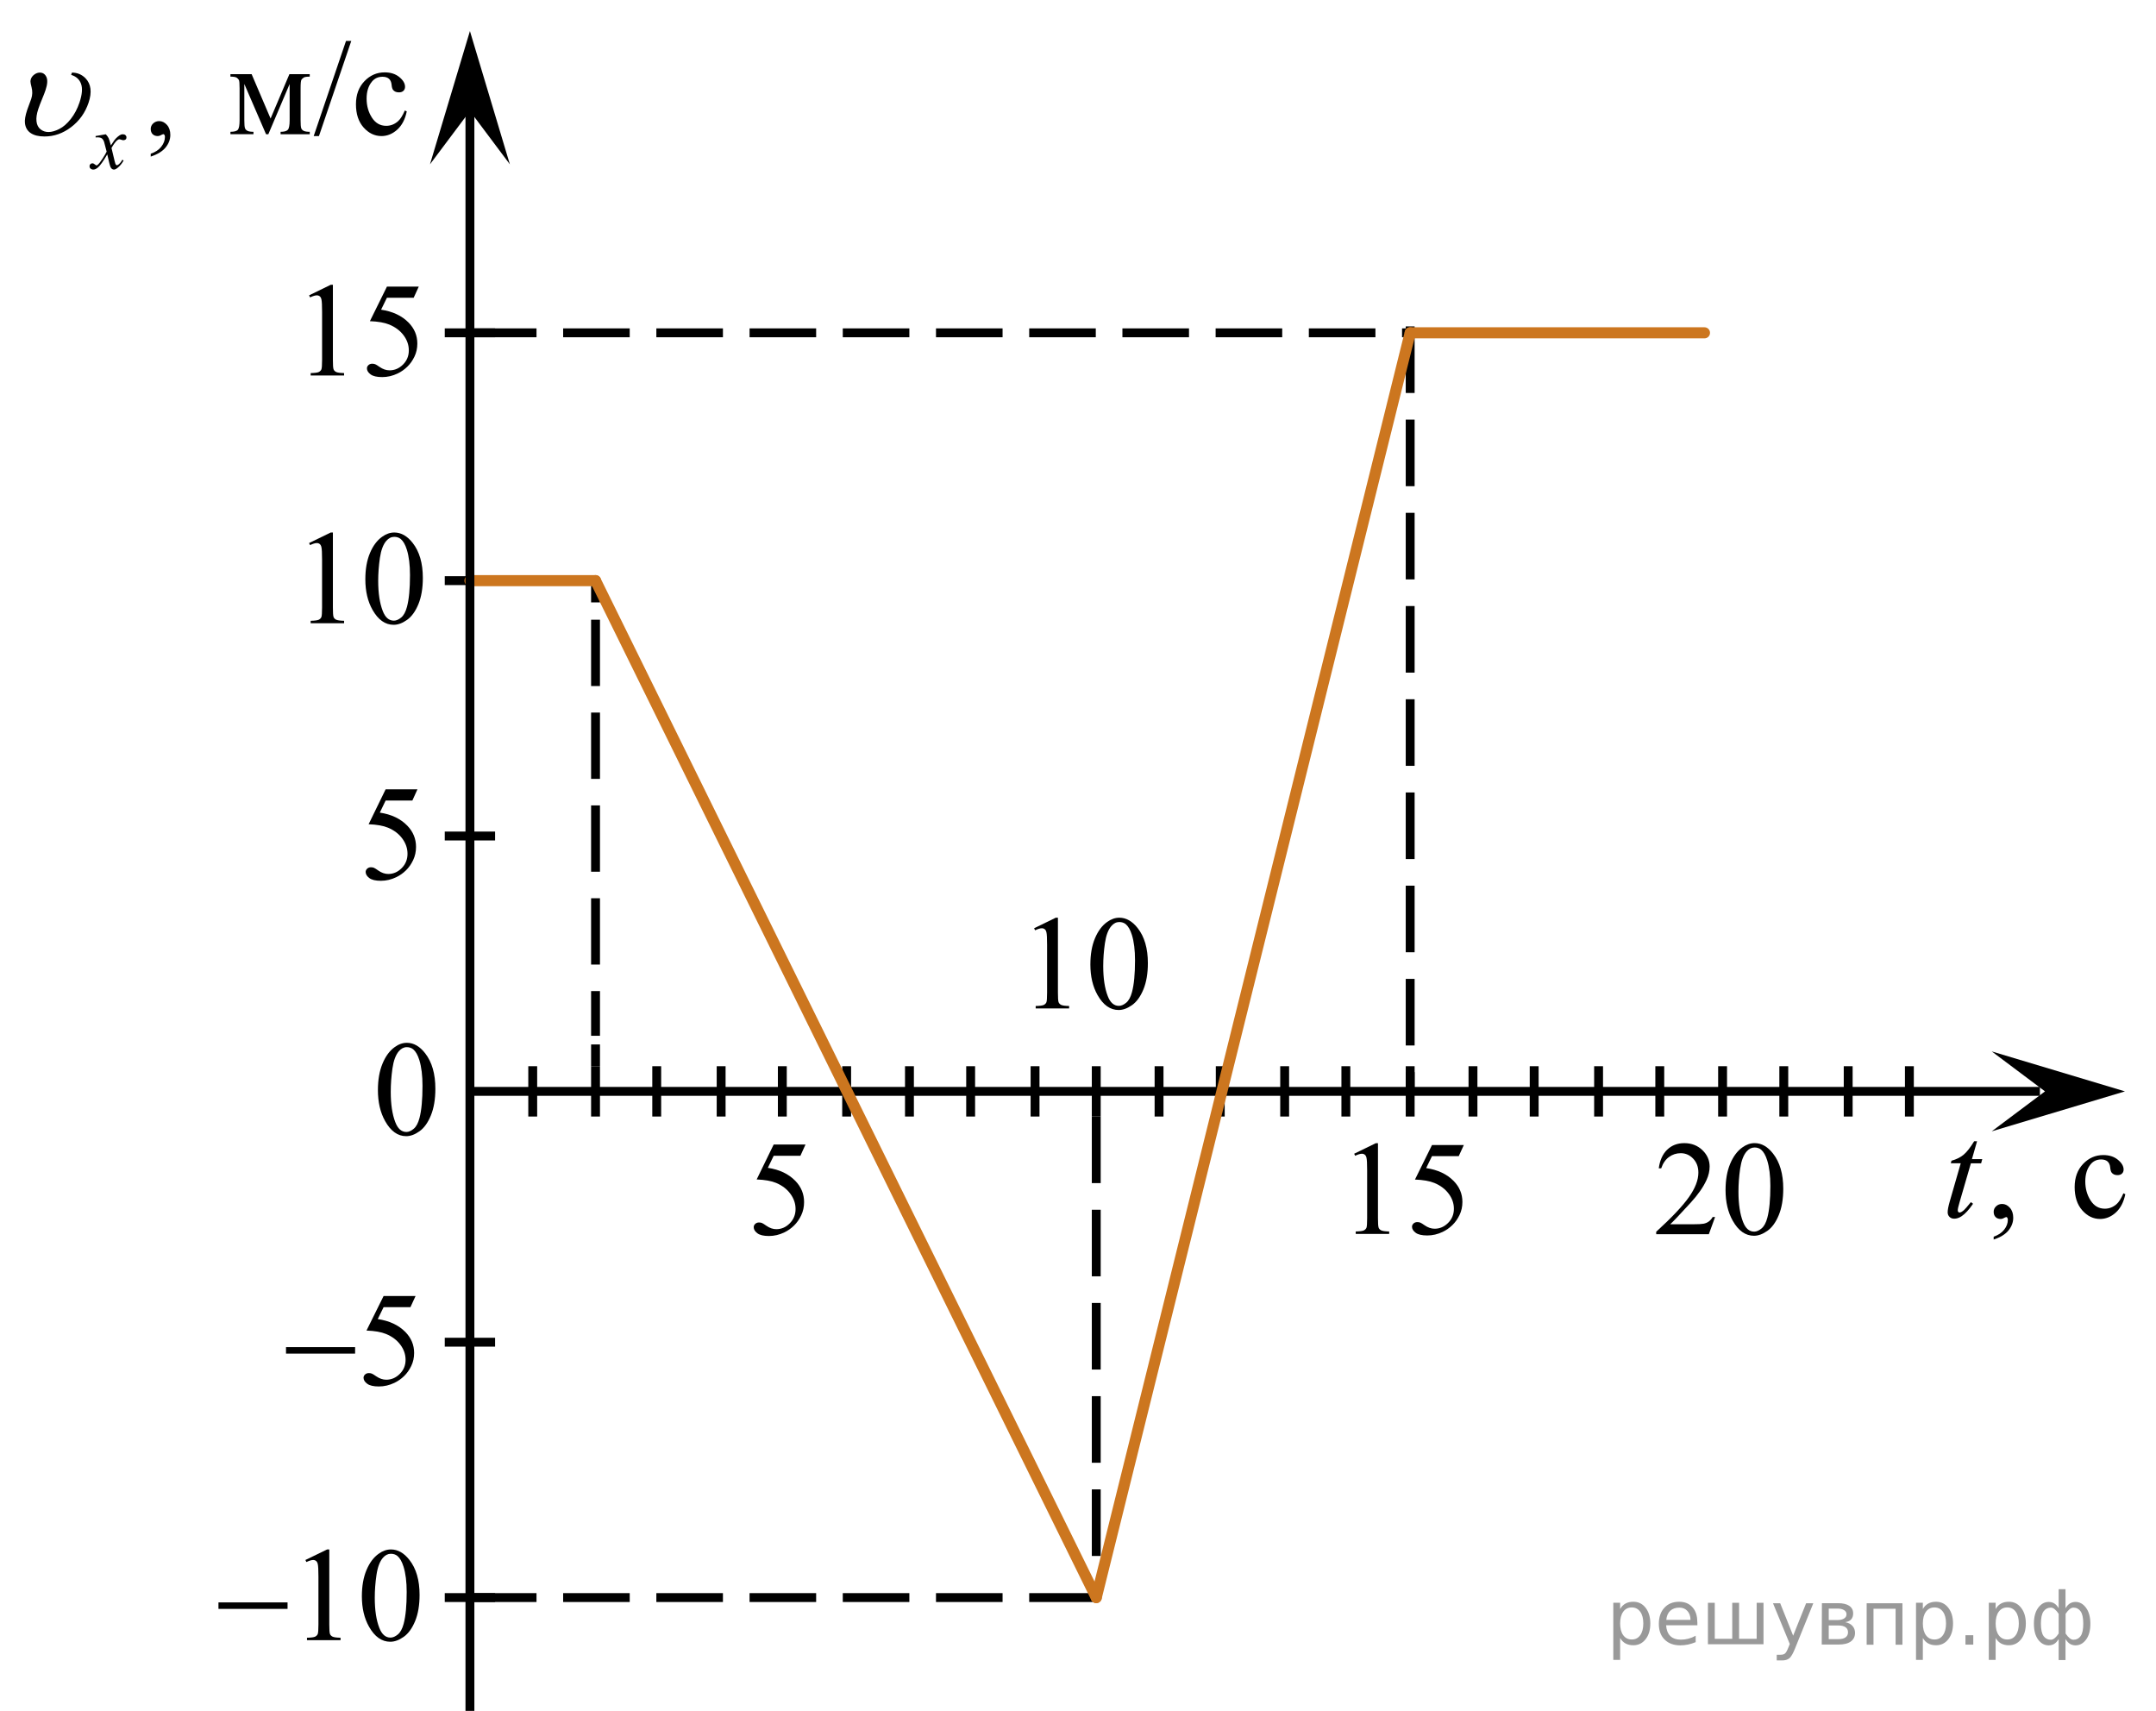 <?xml version="1.0" encoding="utf-8"?>
<!-- Generator: Adobe Illustrator 27.2.0, SVG Export Plug-In . SVG Version: 6.00 Build 0)  -->
<svg version="1.1" id="Слой_1" xmlns="http://www.w3.org/2000/svg" xmlns:xlink="http://www.w3.org/1999/xlink" x="0px" y="0px"
	 width="242.863px" height="192.725px" viewBox="0 0 242.863 192.725" enable-background="new 0 0 242.863 192.725"
	 xml:space="preserve">
<line fill="none" stroke="#000000" stroke-miterlimit="10" stroke-dasharray="7.5,3" x1="123.488" y1="125.772" x2="123.488" y2="179.959"/>
<line fill="none" stroke="#000000" stroke-miterlimit="10" stroke-dasharray="7.5,3" x1="158.85" y1="36.767" x2="158.85" y2="122.938"/>
<line fill="none" stroke="#000000" stroke-miterlimit="10" stroke-dasharray="7.5,3" x1="52.935" y1="37.491" x2="158.85" y2="37.491"/>
<line fill="none" stroke="#000000" stroke-miterlimit="10" stroke-dasharray="7.5,3" x1="52.935" y1="179.959" x2="123.488" y2="179.959"/>
<line fill="none" stroke="#000000" stroke-miterlimit="10" x1="229.787" y1="122.938" x2="52.935" y2="122.938"/>
<line fill="none" stroke="#000000" stroke-miterlimit="10" x1="88.126" y1="120.103" x2="88.126" y2="125.772"/>
<line fill="none" stroke="#000000" stroke-miterlimit="10" x1="81.233" y1="120.103" x2="81.233" y2="125.772"/>
<line fill="none" stroke="#000000" stroke-miterlimit="10" x1="73.977" y1="120.103" x2="73.977" y2="125.772"/>
<line fill="none" stroke="#000000" stroke-miterlimit="10" x1="67.084" y1="120.103" x2="67.084" y2="125.772"/>
<line fill="none" stroke="#000000" stroke-miterlimit="10" x1="60.009" y1="120.103" x2="60.009" y2="125.772"/>
<line fill="none" stroke="#000000" stroke-miterlimit="10" x1="123.488" y1="120.103" x2="123.488" y2="125.772"/>
<line fill="none" stroke="#000000" stroke-miterlimit="10" x1="116.594" y1="120.103" x2="116.594" y2="125.772"/>
<line fill="none" stroke="#000000" stroke-miterlimit="10" x1="109.339" y1="120.103" x2="109.339" y2="125.772"/>
<line fill="none" stroke="#000000" stroke-miterlimit="10" x1="102.445" y1="120.103" x2="102.445" y2="125.772"/>
<line fill="none" stroke="#000000" stroke-miterlimit="10" x1="95.371" y1="120.103" x2="95.371" y2="125.772"/>
<line fill="none" stroke="#000000" stroke-miterlimit="10" x1="151.605" y1="120.103" x2="151.605" y2="125.772"/>
<line fill="none" stroke="#000000" stroke-miterlimit="10" x1="144.711" y1="120.103" x2="144.711" y2="125.772"/>
<line fill="none" stroke="#000000" stroke-miterlimit="10" x1="137.456" y1="120.103" x2="137.456" y2="125.772"/>
<line fill="none" stroke="#000000" stroke-miterlimit="10" x1="130.562" y1="120.103" x2="130.562" y2="125.772"/>
<line fill="none" stroke="#000000" stroke-miterlimit="10" x1="186.966" y1="120.103" x2="186.966" y2="125.772"/>
<line fill="none" stroke="#000000" stroke-miterlimit="10" x1="180.073" y1="120.103" x2="180.073" y2="125.772"/>
<line fill="none" stroke="#000000" stroke-miterlimit="10" x1="172.818" y1="120.103" x2="172.818" y2="125.772"/>
<line fill="none" stroke="#000000" stroke-miterlimit="10" x1="165.924" y1="120.103" x2="165.924" y2="125.772"/>
<line fill="none" stroke="#000000" stroke-miterlimit="10" x1="158.85" y1="120.103" x2="158.85" y2="125.772"/>
<line fill="none" stroke="#000000" stroke-miterlimit="10" x1="215.083" y1="120.103" x2="215.083" y2="125.772"/>
<line fill="none" stroke="#000000" stroke-miterlimit="10" x1="208.19" y1="120.103" x2="208.19" y2="125.772"/>
<line fill="none" stroke="#000000" stroke-miterlimit="10" x1="200.935" y1="120.103" x2="200.935" y2="125.772"/>
<line fill="none" stroke="#000000" stroke-miterlimit="10" x1="194.041" y1="120.103" x2="194.041" y2="125.772"/>
<line fill="none" stroke="#000000" stroke-miterlimit="10" x1="50.1" y1="94.172" x2="55.769" y2="94.172"/>
<line fill="none" stroke="#000000" stroke-miterlimit="10" x1="50.1" y1="65.406" x2="55.769" y2="65.406"/>
<line fill="none" stroke="#000000" stroke-miterlimit="10" x1="50.1" y1="37.491" x2="55.769" y2="37.491"/>
<line fill="none" stroke="#000000" stroke-miterlimit="10" x1="50.1" y1="179.959" x2="55.769" y2="179.959"/>
<line fill="none" stroke="#000000" stroke-miterlimit="10" x1="50.1" y1="151.193" x2="55.769" y2="151.193"/>
<g>
	<g>
		<g>
			<defs>
				<rect id="SVGID_1_" width="49.68" height="22.011"/>
			</defs>
			<clipPath id="SVGID_00000130614028443960492900000015720738345843346833_">
				<use xlink:href="#SVGID_1_"  overflow="visible"/>
			</clipPath>
			<g clip-path="url(#SVGID_00000130614028443960492900000015720738345843346833_)">
				<path d="M16.978,17.639V17.314c0.509-0.168,0.903-0.427,1.182-0.779c0.279-0.352,0.419-0.726,0.419-1.12
					c0-0.093-0.022-0.172-0.067-0.236c-0.035-0.044-0.069-0.067-0.103-0.067c-0.055,0-0.173,0.049-0.356,0.148
					c-0.089,0.044-0.183,0.067-0.282,0.067c-0.242,0-0.435-0.072-0.578-0.214c-0.144-0.143-0.215-0.34-0.215-0.591
					c0-0.241,0.093-0.448,0.278-0.621c0.185-0.172,0.412-0.259,0.678-0.259c0.326,0,0.616,0.142,0.871,0.425
					c0.254,0.283,0.381,0.659,0.381,1.127c0,0.507-0.177,0.979-0.53,1.415
					C18.303,17.044,17.744,17.388,16.978,17.639z"/>
			</g>
		</g>
	</g>
	<g>
		<g>
			<defs>
				<rect id="SVGID_00000049923179302327051340000017951243241039211442_" width="49.68" height="22.011"/>
			</defs>
			<clipPath id="SVGID_00000067236640233907850670000008658320982649917874_">
				<use xlink:href="#SVGID_00000049923179302327051340000017951243241039211442_"  overflow="visible"/>
			</clipPath>
			<g clip-path="url(#SVGID_00000067236640233907850670000008658320982649917874_)">
				<path d="M30.48,13.354l2.12-5.002h2.29v0.281c-0.336,0-0.56,0.033-0.671,0.1
					c-0.111,0.066-0.199,0.149-0.263,0.248c-0.064,0.099-0.096,0.418-0.096,0.96v3.591
					c0,0.468,0.023,0.77,0.07,0.905c0.047,0.136,0.144,0.238,0.289,0.307c0.146,0.069,0.37,0.103,0.671,0.103
					v0.273h-3.284v-0.273c0.405,0,0.677-0.075,0.815-0.225c0.138-0.15,0.207-0.514,0.207-1.09V9.46
					l-2.401,5.66h-0.259l-2.446-5.66v4.071c0,0.468,0.025,0.77,0.074,0.905c0.049,0.136,0.145,0.238,0.289,0.307
					c0.143,0.069,0.366,0.103,0.667,0.103v0.273h-2.594v-0.273c0.44,0,0.722-0.08,0.845-0.24
					c0.123-0.16,0.185-0.518,0.185-1.075V9.94c0-0.527-0.027-0.838-0.082-0.935
					c-0.054-0.096-0.138-0.182-0.252-0.259c-0.114-0.076-0.346-0.114-0.697-0.114V8.352h2.387L30.48,13.354z"/>
				<path d="M39.569,4.613l-3.639,10.714h-0.593l3.639-10.714C38.977,4.613,39.569,4.613,39.569,4.613z"/>
				<path d="M45.819,12.548c-0.183,0.892-0.541,1.578-1.075,2.058c-0.534,0.48-1.124,0.721-1.772,0.721
					c-0.77,0-1.443-0.323-2.016-0.968c-0.573-0.645-0.859-1.517-0.859-2.616c0-1.064,0.317-1.928,0.952-2.593
					s1.397-0.998,2.287-0.998c0.667,0,1.216,0.176,1.645,0.528c0.43,0.352,0.645,0.718,0.645,1.097
					c0,0.188-0.06,0.339-0.182,0.455c-0.121,0.116-0.29,0.173-0.508,0.173c-0.291,0-0.511-0.093-0.66-0.281
					c-0.084-0.103-0.14-0.3-0.167-0.591c-0.027-0.29-0.127-0.512-0.3-0.665
					c-0.173-0.148-0.413-0.222-0.719-0.222c-0.494,0-0.892,0.182-1.193,0.547
					c-0.4,0.483-0.6,1.121-0.6,1.914c0,0.808,0.199,1.521,0.597,2.139c0.398,0.618,0.935,0.927,1.612,0.927
					c0.484,0,0.919-0.165,1.305-0.495c0.272-0.227,0.536-0.638,0.793-1.234L45.819,12.548z"/>
			</g>
		</g>
	</g>
	<g>
		<g>
			<defs>
				<rect id="SVGID_00000124134917238847129240000014383644365386144905_" width="49.68" height="22.011"/>
			</defs>
			<clipPath id="SVGID_00000159466136060250345430000000271230935930518662_">
				<use xlink:href="#SVGID_00000124134917238847129240000014383644365386144905_"  overflow="visible"/>
			</clipPath>
			<g clip-path="url(#SVGID_00000159466136060250345430000000271230935930518662_)">
				<path d="M11.92,15.125c0.14,0.148,0.246,0.297,0.318,0.445c0.052,0.103,0.136,0.373,0.253,0.81l0.378-0.565
					c0.101-0.137,0.222-0.268,0.365-0.392c0.143-0.124,0.269-0.209,0.378-0.255c0.069-0.029,0.144-0.043,0.228-0.043
					c0.123,0,0.221,0.033,0.294,0.099c0.073,0.066,0.11,0.146,0.11,0.24c0,0.108-0.021,0.183-0.065,0.223
					c-0.081,0.071-0.172,0.107-0.275,0.107c-0.06,0-0.125-0.013-0.193-0.039c-0.135-0.045-0.225-0.068-0.271-0.068
					c-0.068,0-0.15,0.04-0.245,0.12c-0.178,0.148-0.39,0.435-0.636,0.86l0.352,1.473
					c0.055,0.226,0.101,0.36,0.138,0.405c0.037,0.044,0.074,0.066,0.112,0.066c0.06,0,0.13-0.033,0.21-0.099
					c0.157-0.131,0.292-0.302,0.404-0.514l0.15,0.077c-0.181,0.337-0.41,0.617-0.688,0.839
					c-0.158,0.126-0.29,0.188-0.399,0.188c-0.161,0-0.288-0.09-0.382-0.27c-0.06-0.111-0.185-0.591-0.374-1.439
					c-0.447,0.774-0.805,1.272-1.074,1.495c-0.175,0.143-0.344,0.214-0.507,0.214c-0.115,0-0.219-0.041-0.314-0.124
					c-0.069-0.062-0.103-0.147-0.103-0.252c0-0.094,0.031-0.173,0.094-0.236c0.063-0.062,0.141-0.094,0.232-0.094
					c0.092,0,0.189,0.046,0.292,0.137c0.075,0.066,0.132,0.099,0.172,0.099c0.035,0,0.079-0.023,0.133-0.069
					c0.135-0.108,0.318-0.342,0.55-0.702s0.384-0.619,0.456-0.779c-0.178-0.694-0.273-1.06-0.288-1.101
					c-0.066-0.185-0.152-0.317-0.258-0.394s-0.262-0.115-0.468-0.115c-0.066,0-0.142,0.002-0.228,0.008v-0.155
					L11.92,15.125z"/>
			</g>
		</g>
	</g>
	<g>
		<g>
			<defs>
				<rect id="SVGID_00000069390467470720356830000008346875704735051657_" width="49.68" height="22.011"/>
			</defs>
			<clipPath id="SVGID_00000147178894773086462260000003008306887161412230_">
				<use xlink:href="#SVGID_00000069390467470720356830000008346875704735051657_"  overflow="visible"/>
			</clipPath>
			<g clip-path="url(#SVGID_00000147178894773086462260000003008306887161412230_)">
				<path d="M8.016,8.437l0.086-0.259c0.603,0,1.114,0.214,1.534,0.643c0.623,0.65,0.737,1.564,0.343,2.741
					c-0.377,1.128-1.029,2.045-1.957,2.752c-0.929,0.708-1.929,1.06-3.002,1.06c-0.652,0-1.169-0.124-1.547-0.373
					c-0.379-0.248-0.6-0.619-0.661-1.111c-0.049-0.359,0.037-0.867,0.256-1.523l0.45-1.233
					c0.141-0.423,0.154-0.855,0.039-1.293C3.478,9.535,3.436,9.321,3.432,9.198C3.429,9.104,3.445,9.005,3.479,8.902
					c0.066-0.197,0.197-0.368,0.393-0.51c0.195-0.143,0.4-0.214,0.613-0.214c0.341,0,0.588,0.165,0.742,0.495
					c0.154,0.331,0.121,0.823-0.098,1.478c-0.085,0.255-0.215,0.594-0.392,1.016
					c-0.175,0.421-0.316,0.792-0.423,1.112c-0.181,0.542-0.248,1.009-0.202,1.399
					c0.048,0.392,0.198,0.69,0.455,0.891c0.256,0.202,0.555,0.303,0.896,0.303c0.355,0,0.758-0.113,1.21-0.34
					c0.452-0.227,0.885-0.604,1.301-1.131s0.743-1.147,0.982-1.861c0.298-0.892,0.356-1.59,0.174-2.095
					C8.949,8.94,8.577,8.604,8.016,8.437z"/>
			</g>
		</g>
	</g>
</g>
<g>
	<g>
		<g>
			<defs>
				
					<rect id="SVGID_00000086688183190018644960000001036738361699118501_" x="216.712" y="124.691" width="26.151" height="17.94"/>
			</defs>
			<clipPath id="SVGID_00000040533694528133137990000011780268561195017877_">
				<use xlink:href="#SVGID_00000086688183190018644960000001036738361699118501_"  overflow="visible"/>
			</clipPath>
			<g clip-path="url(#SVGID_00000040533694528133137990000011780268561195017877_)">
				<path d="M224.577,139.629v-0.326c0.508-0.168,0.901-0.429,1.179-0.781c0.278-0.353,0.418-0.728,0.418-1.123
					c0-0.094-0.022-0.173-0.067-0.237c-0.034-0.045-0.069-0.066-0.103-0.066c-0.054,0-0.172,0.049-0.354,0.147
					c-0.089,0.045-0.183,0.067-0.281,0.067c-0.241,0-0.434-0.072-0.577-0.215
					c-0.143-0.144-0.214-0.341-0.214-0.594c0-0.241,0.093-0.449,0.277-0.622c0.185-0.173,0.41-0.26,0.676-0.26
					c0.326,0,0.615,0.143,0.869,0.427s0.381,0.66,0.381,1.13c0,0.509-0.176,0.982-0.528,1.42
					C225.9,139.032,225.342,139.377,224.577,139.629z"/>
				<path d="M239.406,134.523c-0.183,0.894-0.54,1.582-1.072,2.064c-0.532,0.481-1.122,0.723-1.767,0.723
					c-0.769,0-1.439-0.324-2.011-0.972c-0.572-0.646-0.857-1.522-0.857-2.623c0-1.067,0.316-1.935,0.95-2.602
					c0.633-0.668,1.394-1.001,2.281-1.001c0.665,0,1.212,0.177,1.641,0.53c0.429,0.352,0.643,0.72,0.643,1.101
					c0,0.188-0.06,0.34-0.181,0.455c-0.121,0.116-0.29,0.175-0.506,0.175c-0.29,0-0.51-0.094-0.658-0.282
					c-0.084-0.103-0.14-0.301-0.167-0.593c-0.027-0.291-0.127-0.514-0.299-0.667
					c-0.172-0.148-0.412-0.223-0.717-0.223c-0.493,0-0.89,0.184-1.19,0.549c-0.399,0.484-0.599,1.124-0.599,1.92
					c0,0.81,0.199,1.525,0.595,2.146c0.397,0.62,0.933,0.931,1.608,0.931c0.483,0,0.917-0.166,1.301-0.497
					c0.271-0.227,0.535-0.64,0.791-1.237L239.406,134.523z"/>
			</g>
		</g>
	</g>
	<g>
		<g>
			<defs>
				
					<rect id="SVGID_00000166669087399022530710000016222603532324198068_" x="216.712" y="124.691" width="26.151" height="17.94"/>
			</defs>
			<clipPath id="SVGID_00000030450409078422824730000009259701080440988862_">
				<use xlink:href="#SVGID_00000166669087399022530710000016222603532324198068_"  overflow="visible"/>
			</clipPath>
			<g clip-path="url(#SVGID_00000030450409078422824730000009259701080440988862_)">
				<path d="M222.706,128.556l-0.577,2.016h1.161l-0.126,0.468h-1.153l-1.272,4.373
					c-0.138,0.47-0.207,0.773-0.207,0.911c0,0.084,0.02,0.148,0.059,0.193c0.04,0.044,0.086,0.066,0.141,0.066
					c0.123,0,0.286-0.087,0.488-0.26c0.119-0.099,0.382-0.402,0.791-0.911l0.244,0.185
					c-0.454,0.663-0.882,1.13-1.286,1.401c-0.276,0.188-0.555,0.281-0.835,0.281
					c-0.217,0-0.395-0.067-0.532-0.203c-0.138-0.136-0.207-0.31-0.207-0.522c0-0.268,0.079-0.675,0.236-1.224
					l1.235-4.291h-1.117l0.074-0.289c0.542-0.148,0.993-0.37,1.353-0.664c0.359-0.294,0.761-0.804,1.205-1.53
					L222.706,128.556L222.706,128.556z"/>
			</g>
		</g>
	</g>
</g>
<g>
	<g>
		<g>
			<defs>
				
					<rect id="SVGID_00000046317249720159510370000013862405281783885473_" x="113.862" y="99.861" width="19.251" height="17.871"/>
			</defs>
			<clipPath id="SVGID_00000036234455109016059590000001693936988006362279_">
				<use xlink:href="#SVGID_00000046317249720159510370000013862405281783885473_"  overflow="visible"/>
			</clipPath>
			<g clip-path="url(#SVGID_00000036234455109016059590000001693936988006362279_)">
				<path d="M116.488,104.563l2.438-1.188h0.244v8.454c0,0.561,0.023,0.911,0.07,1.049
					c0.046,0.138,0.144,0.243,0.291,0.317c0.148,0.074,0.448,0.115,0.901,0.126v0.273h-3.767v-0.273
					c0.473-0.011,0.778-0.051,0.916-0.122c0.138-0.071,0.234-0.168,0.288-0.288c0.054-0.121,0.081-0.481,0.081-1.082
					v-5.404c0-0.729-0.024-1.196-0.074-1.403c-0.035-0.157-0.097-0.273-0.189-0.347
					c-0.091-0.074-0.201-0.111-0.329-0.111c-0.182,0-0.435,0.077-0.761,0.23L116.488,104.563z"/>
				<path d="M122.825,108.647c0-1.143,0.172-2.126,0.517-2.95s0.803-1.438,1.374-1.842
					c0.443-0.32,0.901-0.48,1.373-0.48c0.768,0,1.458,0.392,2.068,1.174c0.763,0.97,1.145,2.284,1.145,3.943
					c0,1.161-0.168,2.148-0.502,2.961c-0.335,0.811-0.762,1.401-1.281,1.768c-0.519,0.367-1.02,0.551-1.503,0.551
					c-0.956,0-1.75-0.564-2.386-1.691C123.094,111.13,122.825,109.986,122.825,108.647z M124.273,108.831
					c0,1.378,0.17,2.503,0.51,3.374c0.28,0.733,0.699,1.1,1.255,1.1c0.266,0,0.541-0.119,0.827-0.357
					c0.286-0.239,0.502-0.639,0.65-1.2c0.227-0.847,0.34-2.04,0.34-3.581c0-1.142-0.118-2.095-0.354-2.857
					c-0.177-0.566-0.406-0.967-0.687-1.203c-0.202-0.163-0.446-0.244-0.731-0.244c-0.335,0-0.633,0.15-0.894,0.45
					c-0.354,0.409-0.596,1.052-0.724,1.928S124.273,107.98,124.273,108.831z"/>
			</g>
		</g>
	</g>
</g>
<g>
	<g>
		<g>
			<defs>
				<rect id="SVGID_00000037695011859013833270000000147560241277259455_" x="29.4" y="142.257" width="20.7" height="17.871"/>
			</defs>
			<clipPath id="SVGID_00000124161836105606013730000014299507631599789749_">
				<use xlink:href="#SVGID_00000037695011859013833270000000147560241277259455_"  overflow="visible"/>
			</clipPath>
			<g clip-path="url(#SVGID_00000124161836105606013730000014299507631599789749_)">
				<path d="M46.813,145.989l-0.578,1.255h-3.024l-0.66,1.344c1.309,0.192,2.347,0.677,3.113,1.455
					c0.657,0.669,0.986,1.457,0.986,2.362c0,0.527-0.107,1.015-0.322,1.462c-0.215,0.448-0.486,0.83-0.811,1.145
					c-0.326,0.315-0.69,0.568-1.09,0.761c-0.568,0.271-1.151,0.406-1.749,0.406c-0.603,0-1.042-0.102-1.316-0.307
					s-0.411-0.43-0.411-0.676c0-0.138,0.057-0.26,0.17-0.365c0.113-0.105,0.257-0.159,0.43-0.159
					c0.128,0,0.241,0.021,0.337,0.06s0.261,0.14,0.493,0.303c0.371,0.256,0.746,0.384,1.127,0.384
					c0.578,0,1.086-0.218,1.523-0.653c0.438-0.435,0.656-0.966,0.656-1.592c0-0.606-0.195-1.17-0.586-1.694
					c-0.39-0.524-0.929-0.929-1.616-1.214c-0.539-0.222-1.272-0.35-2.201-0.385l1.927-3.891L46.813,145.989
					L46.813,145.989z"/>
			</g>
		</g>
	</g>
	<g>
		<g>
			<defs>
				<rect id="SVGID_00000031898827210377655750000005812798528858828935_" x="29.4" y="142.257" width="20.7" height="17.871"/>
			</defs>
			<clipPath id="SVGID_00000113338745555337167240000000100343121890158012_">
				<use xlink:href="#SVGID_00000031898827210377655750000005812798528858828935_"  overflow="visible"/>
			</clipPath>
			<g clip-path="url(#SVGID_00000113338745555337167240000000100343121890158012_)">
				<path d="M32.218,151.748h7.783v0.731h-7.783V151.748z"/>
			</g>
		</g>
	</g>
</g>
<g>
	<g>
		<g>
			<defs>
				
					<rect id="SVGID_00000102509226653536067920000001658905783688084386_" x="21.789" y="171.024" width="28.98" height="17.871"/>
			</defs>
			<clipPath id="SVGID_00000077291670643589570820000005417491948755239557_">
				<use xlink:href="#SVGID_00000102509226653536067920000001658905783688084386_"  overflow="visible"/>
			</clipPath>
			<g clip-path="url(#SVGID_00000077291670643589570820000005417491948755239557_)">
				<path d="M34.403,175.726l2.446-1.188h0.245v8.454c0,0.561,0.023,0.911,0.07,1.049
					c0.047,0.138,0.144,0.243,0.292,0.317c0.148,0.074,0.45,0.115,0.904,0.126v0.273h-3.78v-0.273
					c0.474-0.011,0.78-0.051,0.919-0.122c0.138-0.071,0.234-0.168,0.289-0.288
					c0.054-0.121,0.082-0.481,0.082-1.082v-5.404c0-0.729-0.025-1.196-0.074-1.403
					c-0.035-0.157-0.098-0.273-0.189-0.347c-0.091-0.074-0.202-0.111-0.33-0.111c-0.183,0-0.437,0.077-0.763,0.23
					L34.403,175.726z"/>
				<path d="M40.763,179.81c0-1.143,0.173-2.126,0.519-2.95s0.806-1.438,1.379-1.842
					c0.444-0.32,0.904-0.48,1.379-0.48c0.77,0,1.462,0.392,2.075,1.174c0.766,0.97,1.148,2.284,1.148,3.943
					c0,1.161-0.168,2.148-0.504,2.961c-0.336,0.811-0.765,1.401-1.286,1.768c-0.521,0.367-1.023,0.551-1.508,0.551
					c-0.959,0-1.757-0.564-2.394-1.691C41.032,182.293,40.763,181.148,40.763,179.81z M42.216,179.994
					c0,1.378,0.17,2.503,0.511,3.374c0.282,0.733,0.702,1.1,1.261,1.1c0.267,0,0.543-0.119,0.83-0.357
					c0.286-0.239,0.504-0.639,0.652-1.2c0.227-0.847,0.341-2.04,0.341-3.581c0-1.142-0.119-2.095-0.356-2.857
					c-0.178-0.566-0.407-0.967-0.689-1.203c-0.203-0.163-0.448-0.244-0.734-0.244
					c-0.336,0-0.635,0.15-0.896,0.45c-0.356,0.409-0.599,1.052-0.727,1.928
					C42.279,178.278,42.216,179.143,42.216,179.994z"/>
			</g>
		</g>
	</g>
	<g>
		<g>
			<defs>
				
					<rect id="SVGID_00000144310852610139910410000002551084397298476203_" x="21.789" y="171.024" width="28.98" height="17.871"/>
			</defs>
			<clipPath id="SVGID_00000064316247679089148820000007852461974051223963_">
				<use xlink:href="#SVGID_00000144310852610139910410000002551084397298476203_"  overflow="visible"/>
			</clipPath>
			<g clip-path="url(#SVGID_00000064316247679089148820000007852461974051223963_)">
				<path d="M24.608,180.503h7.783v0.731h-7.783V180.503z"/>
			</g>
		</g>
	</g>
</g>
<g>
	<g>
		<g>
			<defs>
				<rect id="SVGID_00000093891309939008761570000000835336120506083970_" x="32.191" y="28.555" width="17.871" height="17.871"/>
			</defs>
			<clipPath id="SVGID_00000016034969298185588140000017788052813577138101_">
				<use xlink:href="#SVGID_00000093891309939008761570000000835336120506083970_"  overflow="visible"/>
			</clipPath>
			<g clip-path="url(#SVGID_00000016034969298185588140000017788052813577138101_)">
				<path d="M34.819,33.268l2.437-1.188h0.243v8.454c0,0.561,0.023,0.911,0.07,1.049s0.144,0.243,0.292,0.317
					s0.447,0.115,0.9,0.126v0.273H34.996V42.026c0.473-0.011,0.778-0.051,0.916-0.122s0.233-0.168,0.288-0.288
					c0.054-0.121,0.081-0.481,0.081-1.082v-5.404c0-0.729-0.024-1.196-0.074-1.403
					c-0.034-0.157-0.097-0.273-0.189-0.347c-0.091-0.074-0.2-0.111-0.328-0.111
					c-0.183,0-0.435,0.077-0.761,0.23L34.819,33.268z"/>
				<path d="M47.172,32.287l-0.575,1.255h-3.013l-0.657,1.344c1.305,0.192,2.338,0.677,3.101,1.455
					c0.655,0.669,0.982,1.457,0.982,2.362c0,0.527-0.107,1.015-0.321,1.462c-0.214,0.448-0.483,0.83-0.809,1.145
					c-0.325,0.315-0.686,0.568-1.085,0.761c-0.566,0.271-1.147,0.406-1.743,0.406c-0.601,0-1.037-0.102-1.31-0.307
					c-0.273-0.204-0.409-0.43-0.409-0.676c0-0.138,0.057-0.26,0.17-0.365c0.112-0.105,0.256-0.159,0.428-0.159
					c0.128,0,0.24,0.021,0.336,0.06s0.26,0.14,0.491,0.303c0.369,0.256,0.743,0.384,1.122,0.384
					c0.576,0,1.082-0.218,1.518-0.653s0.653-0.966,0.653-1.592c0-0.606-0.194-1.17-0.583-1.694
					s-0.926-0.929-1.61-1.214c-0.536-0.222-1.267-0.35-2.192-0.385l1.92-3.891L47.172,32.287L47.172,32.287z"/>
			</g>
		</g>
	</g>
</g>
<g>
	<g>
		<g>
			<defs>
				
					<rect id="SVGID_00000137853376354229516700000016711283134416897712_" x="183.691" y="125.214" width="20.7" height="17.94"/>
			</defs>
			<clipPath id="SVGID_00000075130217944885072710000016190955716504394408_">
				<use xlink:href="#SVGID_00000137853376354229516700000016711283134416897712_"  overflow="visible"/>
			</clipPath>
			<g clip-path="url(#SVGID_00000075130217944885072710000016190955716504394408_)">
				<path d="M193.197,137.09l-0.704,1.935h-5.93v-0.274c1.744-1.591,2.972-2.891,3.684-3.898
					c0.712-1.008,1.067-1.93,1.067-2.765c0-0.638-0.195-1.161-0.585-1.571s-0.857-0.615-1.401-0.615
					c-0.494,0-0.938,0.144-1.331,0.434c-0.393,0.289-0.683,0.713-0.871,1.272h-0.274
					c0.123-0.914,0.441-1.616,0.953-2.106c0.511-0.489,1.15-0.733,1.916-0.733c0.815,0,1.496,0.262,2.042,0.785
					c0.546,0.524,0.819,1.142,0.819,1.853c0,0.509-0.119,1.018-0.356,1.526c-0.366,0.801-0.959,1.648-1.779,2.543
					c-1.23,1.344-1.998,2.154-2.305,2.431h2.624c0.534,0,0.908-0.019,1.123-0.06
					c0.215-0.039,0.409-0.119,0.582-0.24c0.173-0.121,0.324-0.293,0.452-0.516h0.275
					C193.197,137.091,193.197,137.09,193.197,137.09z"/>
				<path d="M194.375,134.059c0-1.147,0.173-2.134,0.519-2.961c0.346-0.828,0.805-1.444,1.378-1.85
					c0.445-0.321,0.904-0.481,1.379-0.481c0.771,0,1.462,0.393,2.075,1.179c0.766,0.973,1.149,2.292,1.149,3.958
					c0,1.166-0.168,2.156-0.504,2.972c-0.336,0.816-0.765,1.407-1.286,1.775c-0.521,0.368-1.024,0.552-1.508,0.552
					c-0.959,0-1.757-0.565-2.394-1.697C194.645,136.552,194.375,135.403,194.375,134.059z M195.829,134.245
					c0,1.384,0.17,2.513,0.511,3.387c0.282,0.736,0.702,1.105,1.26,1.105c0.267,0,0.543-0.119,0.83-0.359
					c0.287-0.239,0.504-0.641,0.652-1.204c0.227-0.85,0.341-2.049,0.341-3.595c0-1.147-0.119-2.103-0.356-2.869
					c-0.178-0.568-0.408-0.971-0.689-1.208c-0.203-0.163-0.448-0.244-0.734-0.244c-0.336,0-0.635,0.15-0.897,0.452
					c-0.356,0.41-0.598,1.055-0.727,1.935C195.893,132.522,195.829,133.389,195.829,134.245z"/>
			</g>
		</g>
	</g>
</g>
<polygon points="230.361,122.938 224.36,118.438 239.367,122.938 224.36,127.438 "/>
<polygon points="52.935,12.505 48.435,18.512 52.935,3.499 57.435,18.512 "/>
<g>
	<g>
		<g>
			<defs>
				<rect id="SVGID_00000130647714296247612310000005552721657494786234_" x="32.191" y="56.47" width="19.251" height="17.871"/>
			</defs>
			<clipPath id="SVGID_00000009583800262404809990000011372480415891908518_">
				<use xlink:href="#SVGID_00000130647714296247612310000005552721657494786234_"  overflow="visible"/>
			</clipPath>
			<g clip-path="url(#SVGID_00000009583800262404809990000011372480415891908518_)">
				<path d="M34.817,61.172l2.438-1.188h0.244v8.454c0,0.561,0.023,0.911,0.07,1.049
					c0.046,0.138,0.144,0.243,0.291,0.317s0.448,0.115,0.901,0.126v0.273h-3.767v-0.273
					c0.473-0.011,0.778-0.051,0.916-0.122c0.138-0.071,0.234-0.168,0.288-0.288c0.054-0.121,0.081-0.481,0.081-1.082
					v-5.404c0-0.729-0.024-1.196-0.074-1.403c-0.035-0.157-0.097-0.273-0.189-0.347
					c-0.091-0.074-0.201-0.111-0.329-0.111c-0.182,0-0.435,0.077-0.761,0.23L34.817,61.172z"/>
				<path d="M41.154,65.256c0-1.143,0.172-2.126,0.517-2.95s0.803-1.438,1.374-1.842
					c0.443-0.32,0.901-0.48,1.373-0.48c0.768,0,1.458,0.392,2.068,1.174c0.763,0.97,1.145,2.284,1.145,3.943
					c0,1.161-0.168,2.148-0.502,2.961c-0.335,0.811-0.762,1.401-1.281,1.768c-0.519,0.367-1.02,0.551-1.503,0.551
					c-0.956,0-1.75-0.564-2.386-1.691C41.422,67.74,41.154,66.595,41.154,65.256z M42.602,65.441
					c0,1.378,0.17,2.503,0.51,3.374c0.28,0.733,0.699,1.1,1.255,1.1c0.266,0,0.541-0.119,0.827-0.357
					c0.286-0.239,0.502-0.639,0.65-1.2c0.227-0.847,0.34-2.04,0.34-3.581c0-1.142-0.118-2.095-0.354-2.857
					c-0.177-0.566-0.406-0.967-0.687-1.203c-0.202-0.163-0.446-0.244-0.731-0.244c-0.335,0-0.633,0.15-0.894,0.45
					c-0.354,0.409-0.596,1.052-0.724,1.928S42.602,64.589,42.602,65.441z"/>
			</g>
		</g>
	</g>
</g>
<g>
	<g>
		<g>
			<g>
				<g>
					<g>
						<g>
							<g>
								<g>
									<g>
										<g>
											<g>
												<g>
													<g>
														<defs>
															
																<rect id="SVGID_00000024708557249453222420000013744431509823826600_" x="38.41" y="85.138" width="12.359" height="18.068"/>
														</defs>
														<clipPath id="SVGID_00000146461586905212752530000012463602811516832395_">
															<use xlink:href="#SVGID_00000024708557249453222420000013744431509823826600_"  overflow="visible"/>
														</clipPath>
														<g clip-path="url(#SVGID_00000146461586905212752530000012463602811516832395_)">
															<g enable-background="new    ">
																<path d="M47.026,88.909l-0.576,1.27h-3.01l-0.656,1.359c1.303,0.194,2.336,0.685,3.099,1.472
																	c0.654,0.677,0.981,1.474,0.981,2.39c0,0.533-0.107,1.026-0.321,1.48s-0.483,0.839-0.808,1.157
																	s-0.686,0.575-1.085,0.769c-0.565,0.273-1.146,0.411-1.741,0.411c-0.6,0-1.037-0.103-1.31-0.31
																	c-0.273-0.206-0.409-0.435-0.409-0.684c0-0.139,0.056-0.263,0.169-0.369
																	c0.113-0.107,0.256-0.161,0.428-0.161c0.128,0,0.24,0.021,0.335,0.06
																	c0.096,0.04,0.259,0.143,0.491,0.307c0.369,0.259,0.743,0.389,1.122,0.389
																	c0.575,0,1.081-0.221,1.516-0.661c0.435-0.44,0.653-0.978,0.653-1.609
																	c0-0.613-0.194-1.185-0.583-1.715c-0.388-0.53-0.924-0.94-1.608-1.228
																	c-0.536-0.224-1.267-0.353-2.191-0.389l1.918-3.936h3.586V88.909z"/>
															</g>
														</g>
													</g>
												</g>
											</g>
										</g>
									</g>
								</g>
							</g>
						</g>
					</g>
				</g>
			</g>
		</g>
	</g>
</g>
<g>
	<g>
		<g>
			<g>
				<g>
					<g>
						<g>
							<g>
								<g>
									<g>
										<g>
											<g>
												<g>
													<g>
														<defs>
															
																<rect id="SVGID_00000153665653351449541710000011518082150462593676_" x="39.75" y="113.905" width="12.354" height="18.066"/>
														</defs>
														<clipPath id="SVGID_00000108299988664491347390000008698835911525429176_">
															<use xlink:href="#SVGID_00000153665653351449541710000011518082150462593676_"  overflow="visible"/>
														</clipPath>
														<g clip-path="url(#SVGID_00000108299988664491347390000008698835911525429176_)">
															<g enable-background="new    ">
																<path d="M42.57,122.799c0-1.155,0.172-2.15,0.517-2.984s0.802-1.455,1.372-1.863
																	c0.443-0.324,0.9-0.485,1.373-0.485c0.767,0,1.456,0.396,2.066,1.188
																	c0.762,0.981,1.144,2.311,1.144,3.988c0,1.175-0.168,2.174-0.502,2.995s-0.761,1.418-1.28,1.789
																	c-0.519,0.371-1.02,0.557-1.502,0.557c-0.955,0-1.748-0.57-2.383-1.711
																	C42.838,125.311,42.57,124.153,42.57,122.799z M44.016,122.985c0,1.395,0.169,2.532,0.509,3.413
																	c0.281,0.742,0.699,1.113,1.254,1.113c0.266,0,0.541-0.121,0.826-0.362
																	c0.286-0.241,0.502-0.646,0.649-1.214c0.226-0.856,0.339-2.064,0.339-3.623
																	c0-1.154-0.118-2.118-0.354-2.891c-0.177-0.572-0.406-0.978-0.686-1.217
																	c-0.202-0.164-0.445-0.247-0.731-0.247c-0.335,0-0.632,0.152-0.893,0.456
																	c-0.354,0.413-0.595,1.063-0.723,1.949C44.08,121.25,44.016,122.124,44.016,122.985z"/>
															</g>
														</g>
													</g>
												</g>
											</g>
										</g>
									</g>
								</g>
							</g>
						</g>
					</g>
				</g>
			</g>
		</g>
	</g>
</g>
<g>
	<g>
		<line fill="none" stroke="#000000" stroke-miterlimit="10" x1="67.084" y1="65.406" x2="67.084" y2="67.857"/>
		
			<line fill="none" stroke="#000000" stroke-miterlimit="10" stroke-dasharray="7.47,2.988" x1="67.084" y1="69.809" x2="67.084" y2="116.676"/>
		<line fill="none" stroke="#000000" stroke-miterlimit="10" x1="67.084" y1="117.652" x2="67.084" y2="120.103"/>
	</g>
</g>
<g>
	<g>
		<g>
			<defs>
				
					<rect id="SVGID_00000054246461872097631870000005213534114226540983_" x="149.914" y="125.249" width="17.871" height="17.871"/>
			</defs>
			<clipPath id="SVGID_00000062159340921617709040000005929209843892128661_">
				<use xlink:href="#SVGID_00000054246461872097631870000005213534114226540983_"  overflow="visible"/>
			</clipPath>
			<g clip-path="url(#SVGID_00000062159340921617709040000005929209843892128661_)">
				<path d="M152.542,129.962l2.437-1.188h0.243v8.454c0,0.561,0.023,0.911,0.07,1.049
					c0.047,0.138,0.144,0.243,0.292,0.317c0.147,0.074,0.447,0.115,0.9,0.126v0.273h-3.766v-0.273
					c0.473-0.011,0.778-0.051,0.916-0.122c0.138-0.071,0.233-0.168,0.288-0.288c0.054-0.121,0.081-0.481,0.081-1.082
					v-5.404c0-0.729-0.024-1.196-0.074-1.403c-0.034-0.157-0.097-0.273-0.189-0.347
					c-0.091-0.074-0.2-0.111-0.328-0.111c-0.183,0-0.435,0.077-0.761,0.23L152.542,129.962z"/>
				<path d="M164.895,128.98l-0.575,1.255h-3.013l-0.657,1.344c1.305,0.192,2.338,0.677,3.101,1.455
					c0.655,0.669,0.982,1.457,0.982,2.362c0,0.527-0.107,1.015-0.321,1.462c-0.214,0.448-0.483,0.83-0.809,1.145
					c-0.325,0.315-0.686,0.568-1.085,0.761c-0.566,0.271-1.147,0.406-1.743,0.406c-0.601,0-1.037-0.102-1.31-0.307
					c-0.273-0.204-0.409-0.43-0.409-0.676c0-0.138,0.057-0.26,0.17-0.365c0.112-0.105,0.256-0.159,0.428-0.159
					c0.128,0,0.24,0.021,0.336,0.06c0.096,0.039,0.26,0.14,0.491,0.303c0.369,0.256,0.743,0.384,1.122,0.384
					c0.576,0,1.082-0.218,1.518-0.653c0.436-0.435,0.653-0.966,0.653-1.592c0-0.606-0.194-1.17-0.583-1.694
					s-0.926-0.929-1.61-1.214c-0.536-0.222-1.267-0.35-2.192-0.385l1.92-3.891L164.895,128.98L164.895,128.98z
					"/>
			</g>
		</g>
	</g>
</g>
<g>
	<g>
		<g>
			<g>
				<g>
					<g>
						<g>
							<g>
								<g>
									<g>
										<g>
											<g>
												<g>
													<g>
														<defs>
															
																<rect id="SVGID_00000168102799752331633700000011037987083674738319_" x="82.122" y="125.15" width="12.359" height="18.068"/>
														</defs>
														<clipPath id="SVGID_00000077315753366577088550000005580223061842787993_">
															<use xlink:href="#SVGID_00000168102799752331633700000011037987083674738319_"  overflow="visible"/>
														</clipPath>
														<g clip-path="url(#SVGID_00000077315753366577088550000005580223061842787993_)">
															<g enable-background="new    ">
																<path d="M90.738,128.922l-0.576,1.27h-3.01l-0.656,1.359c1.303,0.194,2.336,0.685,3.099,1.472
																	c0.654,0.677,0.981,1.474,0.981,2.39c0,0.533-0.107,1.026-0.321,1.48
																	c-0.214,0.453-0.483,0.839-0.808,1.157c-0.325,0.318-0.686,0.575-1.085,0.769
																	c-0.565,0.273-1.146,0.411-1.741,0.411c-0.6,0-1.037-0.103-1.31-0.31
																	c-0.273-0.206-0.409-0.435-0.409-0.684c0-0.139,0.056-0.263,0.169-0.369
																	c0.113-0.107,0.256-0.161,0.428-0.161c0.128,0,0.24,0.021,0.335,0.06
																	c0.096,0.04,0.259,0.143,0.491,0.307c0.369,0.259,0.743,0.389,1.122,0.389
																	c0.575,0,1.081-0.221,1.516-0.661c0.435-0.44,0.653-0.978,0.653-1.609
																	c0-0.613-0.194-1.185-0.583-1.715c-0.388-0.53-0.924-0.94-1.608-1.228
																	c-0.536-0.224-1.267-0.353-2.191-0.389l1.918-3.936h3.586V128.922z"/>
															</g>
														</g>
													</g>
												</g>
											</g>
										</g>
									</g>
								</g>
							</g>
						</g>
					</g>
				</g>
			</g>
		</g>
	</g>
</g>
<line fill="none" stroke="#CC761F" stroke-width="1.25" stroke-linecap="round" stroke-linejoin="round" stroke-miterlimit="10" x1="52.935" y1="65.406" x2="67.084" y2="65.406"/>
<line fill="none" stroke="#CC761F" stroke-width="1.25" stroke-linecap="round" stroke-linejoin="round" stroke-miterlimit="10" x1="123.488" y1="179.959" x2="67.084" y2="65.406"/>
<line fill="none" stroke="#CC761F" stroke-width="1.25" stroke-linecap="round" stroke-linejoin="round" stroke-miterlimit="10" x1="158.85" y1="37.491" x2="123.488" y2="179.959"/>
<line fill="none" stroke="#CC761F" stroke-width="1.25" stroke-linecap="round" stroke-linejoin="round" stroke-miterlimit="10" x1="192" y1="37.491" x2="158.85" y2="37.491"/>
<line fill="none" stroke="#000000" stroke-miterlimit="10" x1="52.935" y1="192.725" x2="52.935" y2="11.005"/>
<g style="stroke:none;fill:#000;fill-opacity:0.40"><path d="m 182.5,184.5 v 2.48 h -0.77 v -6.44 h 0.77 v 0.71 q 0.24,-0.42 0.61,-0.62 0.37,-0.20 0.88,-0.20 0.85,0 1.38,0.68 0.53,0.68 0.53,1.77 0,1.10 -0.53,1.77 -0.53,0.68 -1.38,0.68 -0.51,0 -0.88,-0.20 -0.37,-0.20 -0.61,-0.62 z m 2.61,-1.63 q 0,-0.85 -0.35,-1.32 -0.35,-0.48 -0.95,-0.48 -0.61,0 -0.96,0.48 -0.35,0.48 -0.35,1.32 0,0.85 0.35,1.33 0.35,0.48 0.96,0.48 0.61,0 0.95,-0.48 0.35,-0.48 0.35,-1.33 z"/><path d="m 191.2,182.7 v 0.38 h -3.52 q 0.05,0.79 0.47,1.21 0.43,0.41 1.19,0.41 0.44,0 0.85,-0.11 0.42,-0.11 0.82,-0.33 v 0.72 q -0.41,0.17 -0.85,0.27 -0.43,0.09 -0.88,0.09 -1.12,0 -1.77,-0.65 -0.65,-0.65 -0.65,-1.76 0,-1.15 0.62,-1.82 0.62,-0.68 1.67,-0.68 0.94,0 1.49,0.61 0.55,0.60 0.55,1.65 z m -0.77,-0.23 q -0.01,-0.63 -0.35,-1.00 -0.34,-0.38 -0.91,-0.38 -0.64,0 -1.03,0.36 -0.38,0.36 -0.44,1.02 z"/><path d="m 195.9,184.6 h 1.98 v -4.05 h 0.77 v 4.67 h -6.26 v -4.67 h 0.77 v 4.05 h 1.97 v -4.05 h 0.77 z"/><path d="m 202.2,185.7 q -0.33,0.83 -0.63,1.09 -0.31,0.25 -0.82,0.25 h -0.61 v -0.64 h 0.45 q 0.32,0 0.49,-0.15 0.17,-0.15 0.39,-0.71 l 0.14,-0.35 -1.89,-4.59 h 0.81 l 1.46,3.65 1.46,-3.65 h 0.81 z"/><path d="m 206.0,183.1 v 1.54 h 1.09 q 0.53,0 0.80,-0.20 0.28,-0.20 0.28,-0.57 0,-0.38 -0.28,-0.57 -0.28,-0.20 -0.80,-0.20 z m 0,-1.90 v 1.29 h 1.01 q 0.43,0 0.71,-0.17 0.28,-0.17 0.28,-0.48 0,-0.31 -0.28,-0.47 -0.28,-0.17 -0.71,-0.17 z m -0.77,-0.61 h 1.82 q 0.82,0 1.26,0.30 0.44,0.30 0.44,0.85 0,0.43 -0.23,0.68 -0.23,0.25 -0.67,0.31 0.53,0.10 0.82,0.42 0.29,0.32 0.29,0.79 0,0.62 -0.48,0.97 -0.48,0.34 -1.37,0.34 h -1.90 z"/><path d="m 214.3,180.6 v 4.67 h -0.77 v -4.05 h -2.49 v 4.05 h -0.77 v -4.67 z"/><path d="m 216.6,184.5 v 2.48 h -0.77 v -6.44 h 0.77 v 0.71 q 0.24,-0.42 0.61,-0.62 0.37,-0.20 0.88,-0.20 0.85,0 1.38,0.68 0.53,0.68 0.53,1.77 0,1.10 -0.53,1.77 -0.53,0.68 -1.38,0.68 -0.51,0 -0.88,-0.20 -0.37,-0.20 -0.61,-0.62 z m 2.61,-1.63 q 0,-0.85 -0.35,-1.32 -0.35,-0.48 -0.95,-0.48 -0.61,0 -0.96,0.48 -0.35,0.48 -0.35,1.32 0,0.85 0.35,1.33 0.35,0.48 0.96,0.48 0.61,0 0.95,-0.48 0.35,-0.48 0.35,-1.33 z"/><path d="m 221.4,184.2 h 0.88 v 1.06 h -0.88 z"/><path d="m 224.8,184.5 v 2.48 h -0.77 v -6.44 h 0.77 v 0.71 q 0.24,-0.42 0.61,-0.62 0.37,-0.20 0.88,-0.20 0.85,0 1.38,0.68 0.53,0.68 0.53,1.77 0,1.10 -0.53,1.77 -0.53,0.68 -1.38,0.68 -0.51,0 -0.88,-0.20 -0.37,-0.20 -0.61,-0.62 z m 2.61,-1.63 q 0,-0.85 -0.35,-1.32 -0.35,-0.48 -0.95,-0.48 -0.61,0 -0.96,0.48 -0.35,0.48 -0.35,1.32 0,0.85 0.35,1.33 0.35,0.48 0.96,0.48 0.61,0 0.95,-0.48 0.35,-0.48 0.35,-1.33 z"/><path d="m 229.9,182.9 q 0,0.98 0.30,1.40 0.30,0.41 0.82,0.41 0.41,0 0.88,-0.70 v -2.22 q -0.47,-0.70 -0.88,-0.70 -0.51,0 -0.82,0.42 -0.30,0.41 -0.30,1.39 z m 2,4.10 v -2.37 q -0.24,0.39 -0.51,0.55 -0.27,0.16 -0.62,0.16 -0.70,0 -1.18,-0.64 -0.48,-0.65 -0.48,-1.79 0,-1.15 0.48,-1.80 0.49,-0.66 1.18,-0.66 0.35,0 0.62,0.16 0.28,0.16 0.51,0.55 v -2.15 h 0.77 v 2.15 q 0.24,-0.39 0.51,-0.55 0.28,-0.16 0.62,-0.16 0.70,0 1.18,0.66 0.49,0.66 0.49,1.80 0,1.15 -0.49,1.79 -0.48,0.64 -1.18,0.64 -0.35,0 -0.62,-0.16 -0.27,-0.16 -0.51,-0.55 v 2.37 z m 2.77,-4.10 q 0,-0.98 -0.30,-1.39 -0.30,-0.42 -0.81,-0.42 -0.41,0 -0.88,0.70 v 2.22 q 0.47,0.70 0.88,0.70 0.51,0 0.81,-0.41 0.30,-0.42 0.30,-1.40 z"/></g></svg>

<!--File created and owned by https://sdamgia.ru. Copying is prohibited. All rights reserved.-->
